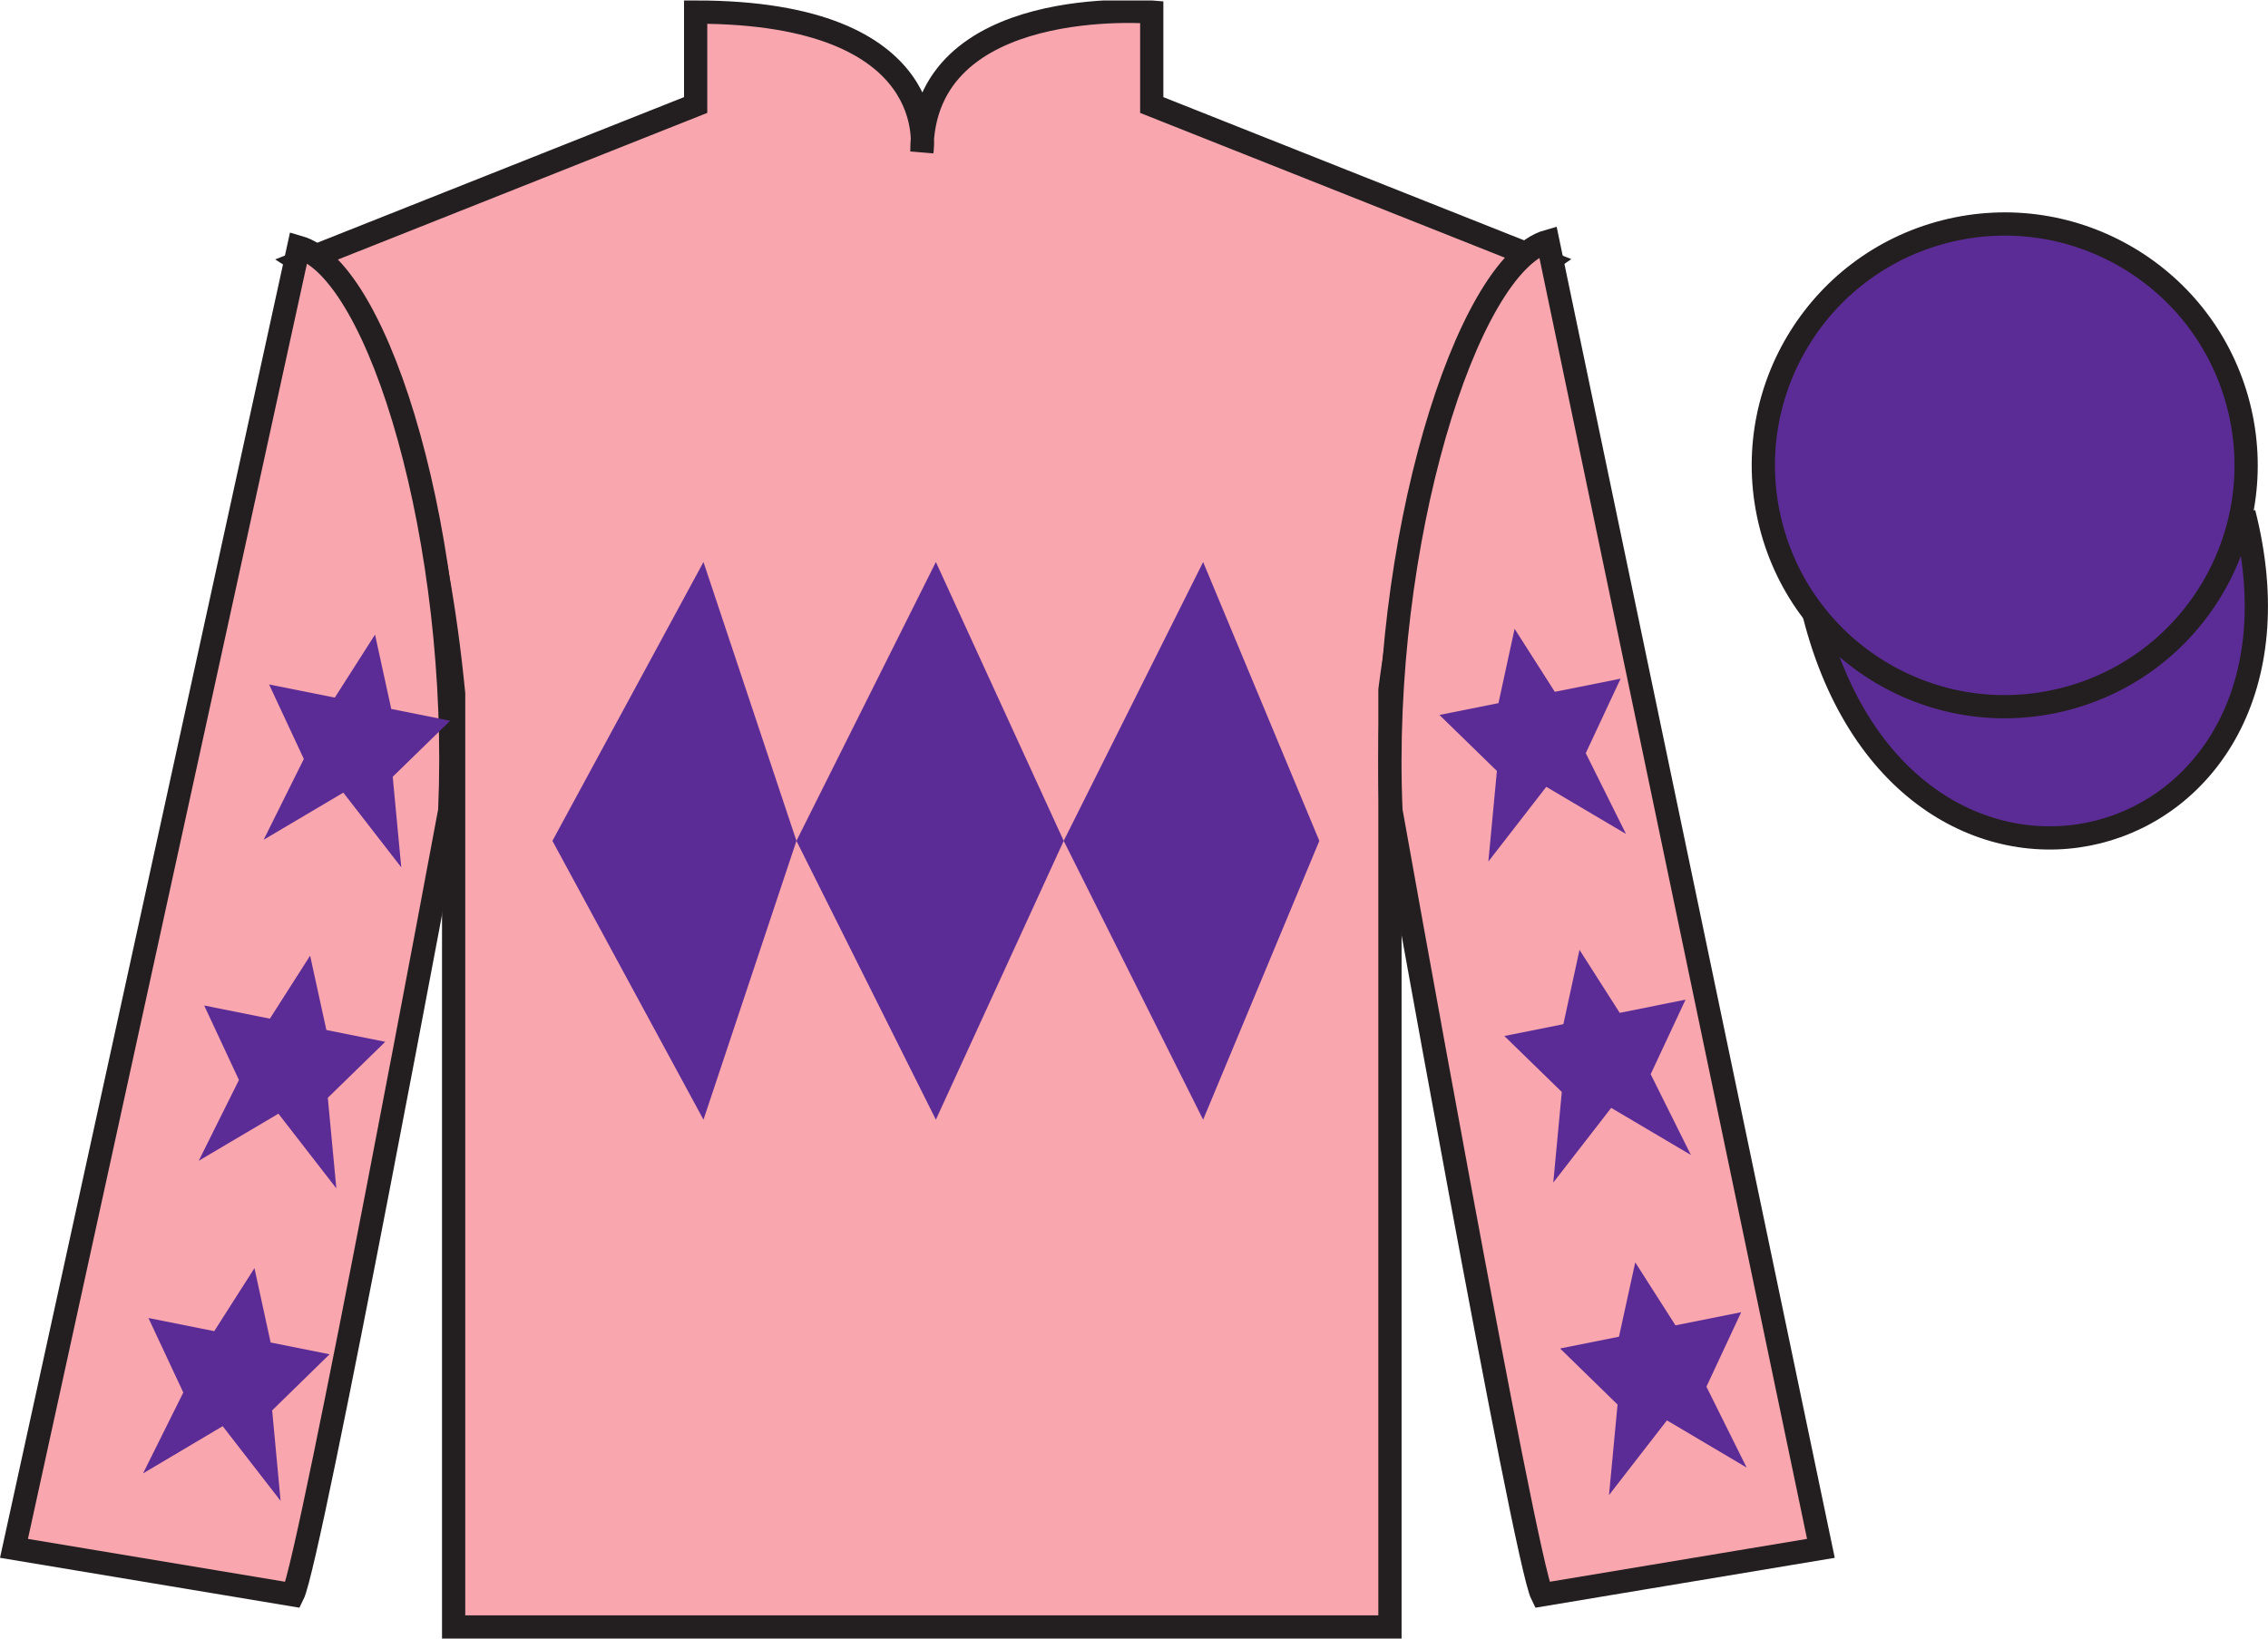 <?xml version="1.0" encoding="UTF-8"?>
<svg xmlns="http://www.w3.org/2000/svg" xmlns:xlink="http://www.w3.org/1999/xlink" width="97.59pt" height="70.52pt" viewBox="0 0 97.59 70.52" version="1.1">
<defs>
<clipPath id="clip1">
  <path d="M 0 70.52 L 97.59 70.52 L 97.59 0.02 L 0 0.02 L 0 70.52 Z M 0 70.52 "/>
</clipPath>
</defs>
<g id="surface0">
<g clip-path="url(#clip1)" clip-rule="nonzero">
<path style=" stroke:none;fill-rule:nonzero;fill:rgb(97.421%,65.107%,68.362%);fill-opacity:1;" d="M 12.934 11.27 C 12.934 11.27 18.02 14.52 19.52 29.855 C 19.52 29.855 19.52 44.855 19.52 70.02 L 59.809 70.02 L 59.809 29.688 C 59.809 29.688 61.602 14.688 66.559 11.27 L 49.559 4.52 L 49.559 0.52 C 49.559 0.52 39.668 -0.312 39.668 6.52 C 39.668 6.52 40.684 0.52 29.934 0.52 L 29.934 4.52 L 12.934 11.27 "/>
<path style="fill:none;stroke-width:10;stroke-linecap:butt;stroke-linejoin:miter;stroke:rgb(13.73%,12.16%,12.549%);stroke-opacity:1;stroke-miterlimit:4;" d="M 129.336 592.505 C 129.336 592.505 180.195 560.005 195.195 406.645 C 195.195 406.645 195.195 256.645 195.195 5.005 L 598.086 5.005 L 598.086 408.325 C 598.086 408.325 616.016 558.325 665.586 592.505 L 495.586 660.005 L 495.586 700.005 C 495.586 700.005 396.68 708.325 396.68 640.005 C 396.68 640.005 406.836 700.005 299.336 700.005 L 299.336 660.005 L 129.336 592.505 Z M 129.336 592.505 " transform="matrix(0.1,0,0,-0.1,0,70.52)"/>
<path style=" stroke:none;fill-rule:nonzero;fill:rgb(97.421%,65.107%,68.362%);fill-opacity:1;" d="M 12.602 68.637 C 13.352 67.137 19.352 34.887 19.352 34.887 C 19.852 23.387 16.352 11.637 12.852 10.637 L 0.602 66.637 L 12.602 68.637 "/>
<path style="fill:none;stroke-width:10;stroke-linecap:butt;stroke-linejoin:miter;stroke:rgb(13.73%,12.16%,12.549%);stroke-opacity:1;stroke-miterlimit:4;" d="M 126.016 18.833 C 133.516 33.833 193.516 356.333 193.516 356.333 C 198.516 471.333 163.516 588.833 128.516 598.833 L 6.016 38.833 L 126.016 18.833 Z M 126.016 18.833 " transform="matrix(0.1,0,0,-0.1,0,70.52)"/>
<path style=" stroke:none;fill-rule:nonzero;fill:rgb(97.421%,65.107%,68.362%);fill-opacity:1;" d="M 78.352 66.637 L 66.602 10.387 C 63.102 11.387 59.352 23.387 59.852 34.887 C 59.852 34.887 65.602 67.137 66.352 68.637 L 78.352 66.637 "/>
<path style="fill:none;stroke-width:10;stroke-linecap:butt;stroke-linejoin:miter;stroke:rgb(13.73%,12.16%,12.549%);stroke-opacity:1;stroke-miterlimit:4;" d="M 783.516 38.833 L 666.016 601.333 C 631.016 591.333 593.516 471.333 598.516 356.333 C 598.516 356.333 656.016 33.833 663.516 18.833 L 783.516 38.833 Z M 783.516 38.833 " transform="matrix(0.1,0,0,-0.1,0,70.52)"/>
<path style="fill-rule:nonzero;fill:rgb(36.085%,17.488%,58.595%);fill-opacity:1;stroke-width:10;stroke-linecap:butt;stroke-linejoin:miter;stroke:rgb(13.73%,12.16%,12.549%);stroke-opacity:1;stroke-miterlimit:4;" d="M 780.703 440.473 C 820.391 284.848 1004.336 332.427 965.547 484.458 " transform="matrix(0.1,0,0,-0.1,0,70.52)"/>
<path style=" stroke:none;fill-rule:nonzero;fill:rgb(36.085%,17.488%,58.595%);fill-opacity:1;" d="M 88.828 30.09 C 94.387 28.672 97.742 23.016 96.324 17.457 C 94.906 11.902 89.25 8.547 83.691 9.965 C 78.137 11.383 74.781 17.035 76.199 22.594 C 77.617 28.152 83.27 31.508 88.828 30.09 "/>
<path style="fill:none;stroke-width:10;stroke-linecap:butt;stroke-linejoin:miter;stroke:rgb(13.73%,12.16%,12.549%);stroke-opacity:1;stroke-miterlimit:4;" d="M 888.281 404.302 C 943.867 418.481 977.422 475.044 963.242 530.63 C 949.062 586.177 892.5 619.731 836.914 605.552 C 781.367 591.372 747.812 534.848 761.992 479.262 C 776.172 423.677 832.695 390.122 888.281 404.302 Z M 888.281 404.302 " transform="matrix(0.1,0,0,-0.1,0,70.52)"/>
<path style=" stroke:none;fill-rule:nonzero;fill:rgb(36.085%,17.488%,58.595%);fill-opacity:1;" d="M 23.77 36.188 L 30.27 24.188 L 34.27 36.188 L 40.27 24.188 L 45.77 36.188 L 51.77 24.188 L 56.77 36.188 L 51.77 48.188 L 45.77 36.188 L 40.27 48.188 L 34.27 36.188 L 30.27 48.188 L 23.77 36.188 "/>
<path style=" stroke:none;fill-rule:nonzero;fill:rgb(36.085%,17.488%,58.595%);fill-opacity:1;" d="M 13.344 41.129 L 11.613 43.84 L 8.785 43.273 L 10.281 46.48 L 8.551 49.957 L 11.98 47.93 L 14.473 51.145 L 14.105 47.246 L 16.578 44.836 L 14.043 44.328 L 13.344 41.129 "/>
<path style=" stroke:none;fill-rule:nonzero;fill:rgb(36.085%,17.488%,58.595%);fill-opacity:1;" d="M 10.949 54.578 L 9.219 57.289 L 6.387 56.723 L 7.887 59.93 L 6.156 63.41 L 9.582 61.379 L 12.074 64.594 L 11.711 60.699 L 14.18 58.285 L 11.645 57.777 L 10.949 54.578 "/>
<path style=" stroke:none;fill-rule:nonzero;fill:rgb(36.085%,17.488%,58.595%);fill-opacity:1;" d="M 16.137 27.312 L 14.406 30.023 L 11.578 29.457 L 13.074 32.664 L 11.344 36.141 L 14.773 34.113 L 17.266 37.328 L 16.898 33.43 L 19.371 31.02 L 16.836 30.512 L 16.137 27.312 "/>
<path style=" stroke:none;fill-rule:nonzero;fill:rgb(36.085%,17.488%,58.595%);fill-opacity:1;" d="M 67.965 40.879 L 69.695 43.59 L 72.527 43.023 L 71.027 46.23 L 72.758 49.707 L 69.328 47.68 L 66.836 50.895 L 67.203 46.996 L 64.73 44.586 L 67.27 44.078 L 67.965 40.879 "/>
<path style=" stroke:none;fill-rule:nonzero;fill:rgb(36.085%,17.488%,58.595%);fill-opacity:1;" d="M 70.363 54.328 L 72.094 57.039 L 74.922 56.473 L 73.426 59.68 L 75.156 63.16 L 71.727 61.129 L 69.234 64.344 L 69.602 60.449 L 67.129 58.035 L 69.664 57.527 L 70.363 54.328 "/>
<path style=" stroke:none;fill-rule:nonzero;fill:rgb(36.085%,17.488%,58.595%);fill-opacity:1;" d="M 65.172 27.062 L 66.902 29.773 L 69.734 29.207 L 68.234 32.414 L 69.965 35.891 L 66.535 33.863 L 64.043 37.078 L 64.41 33.18 L 61.938 30.77 L 64.477 30.262 L 65.172 27.062 "/>
</g>
</g>
</svg>
